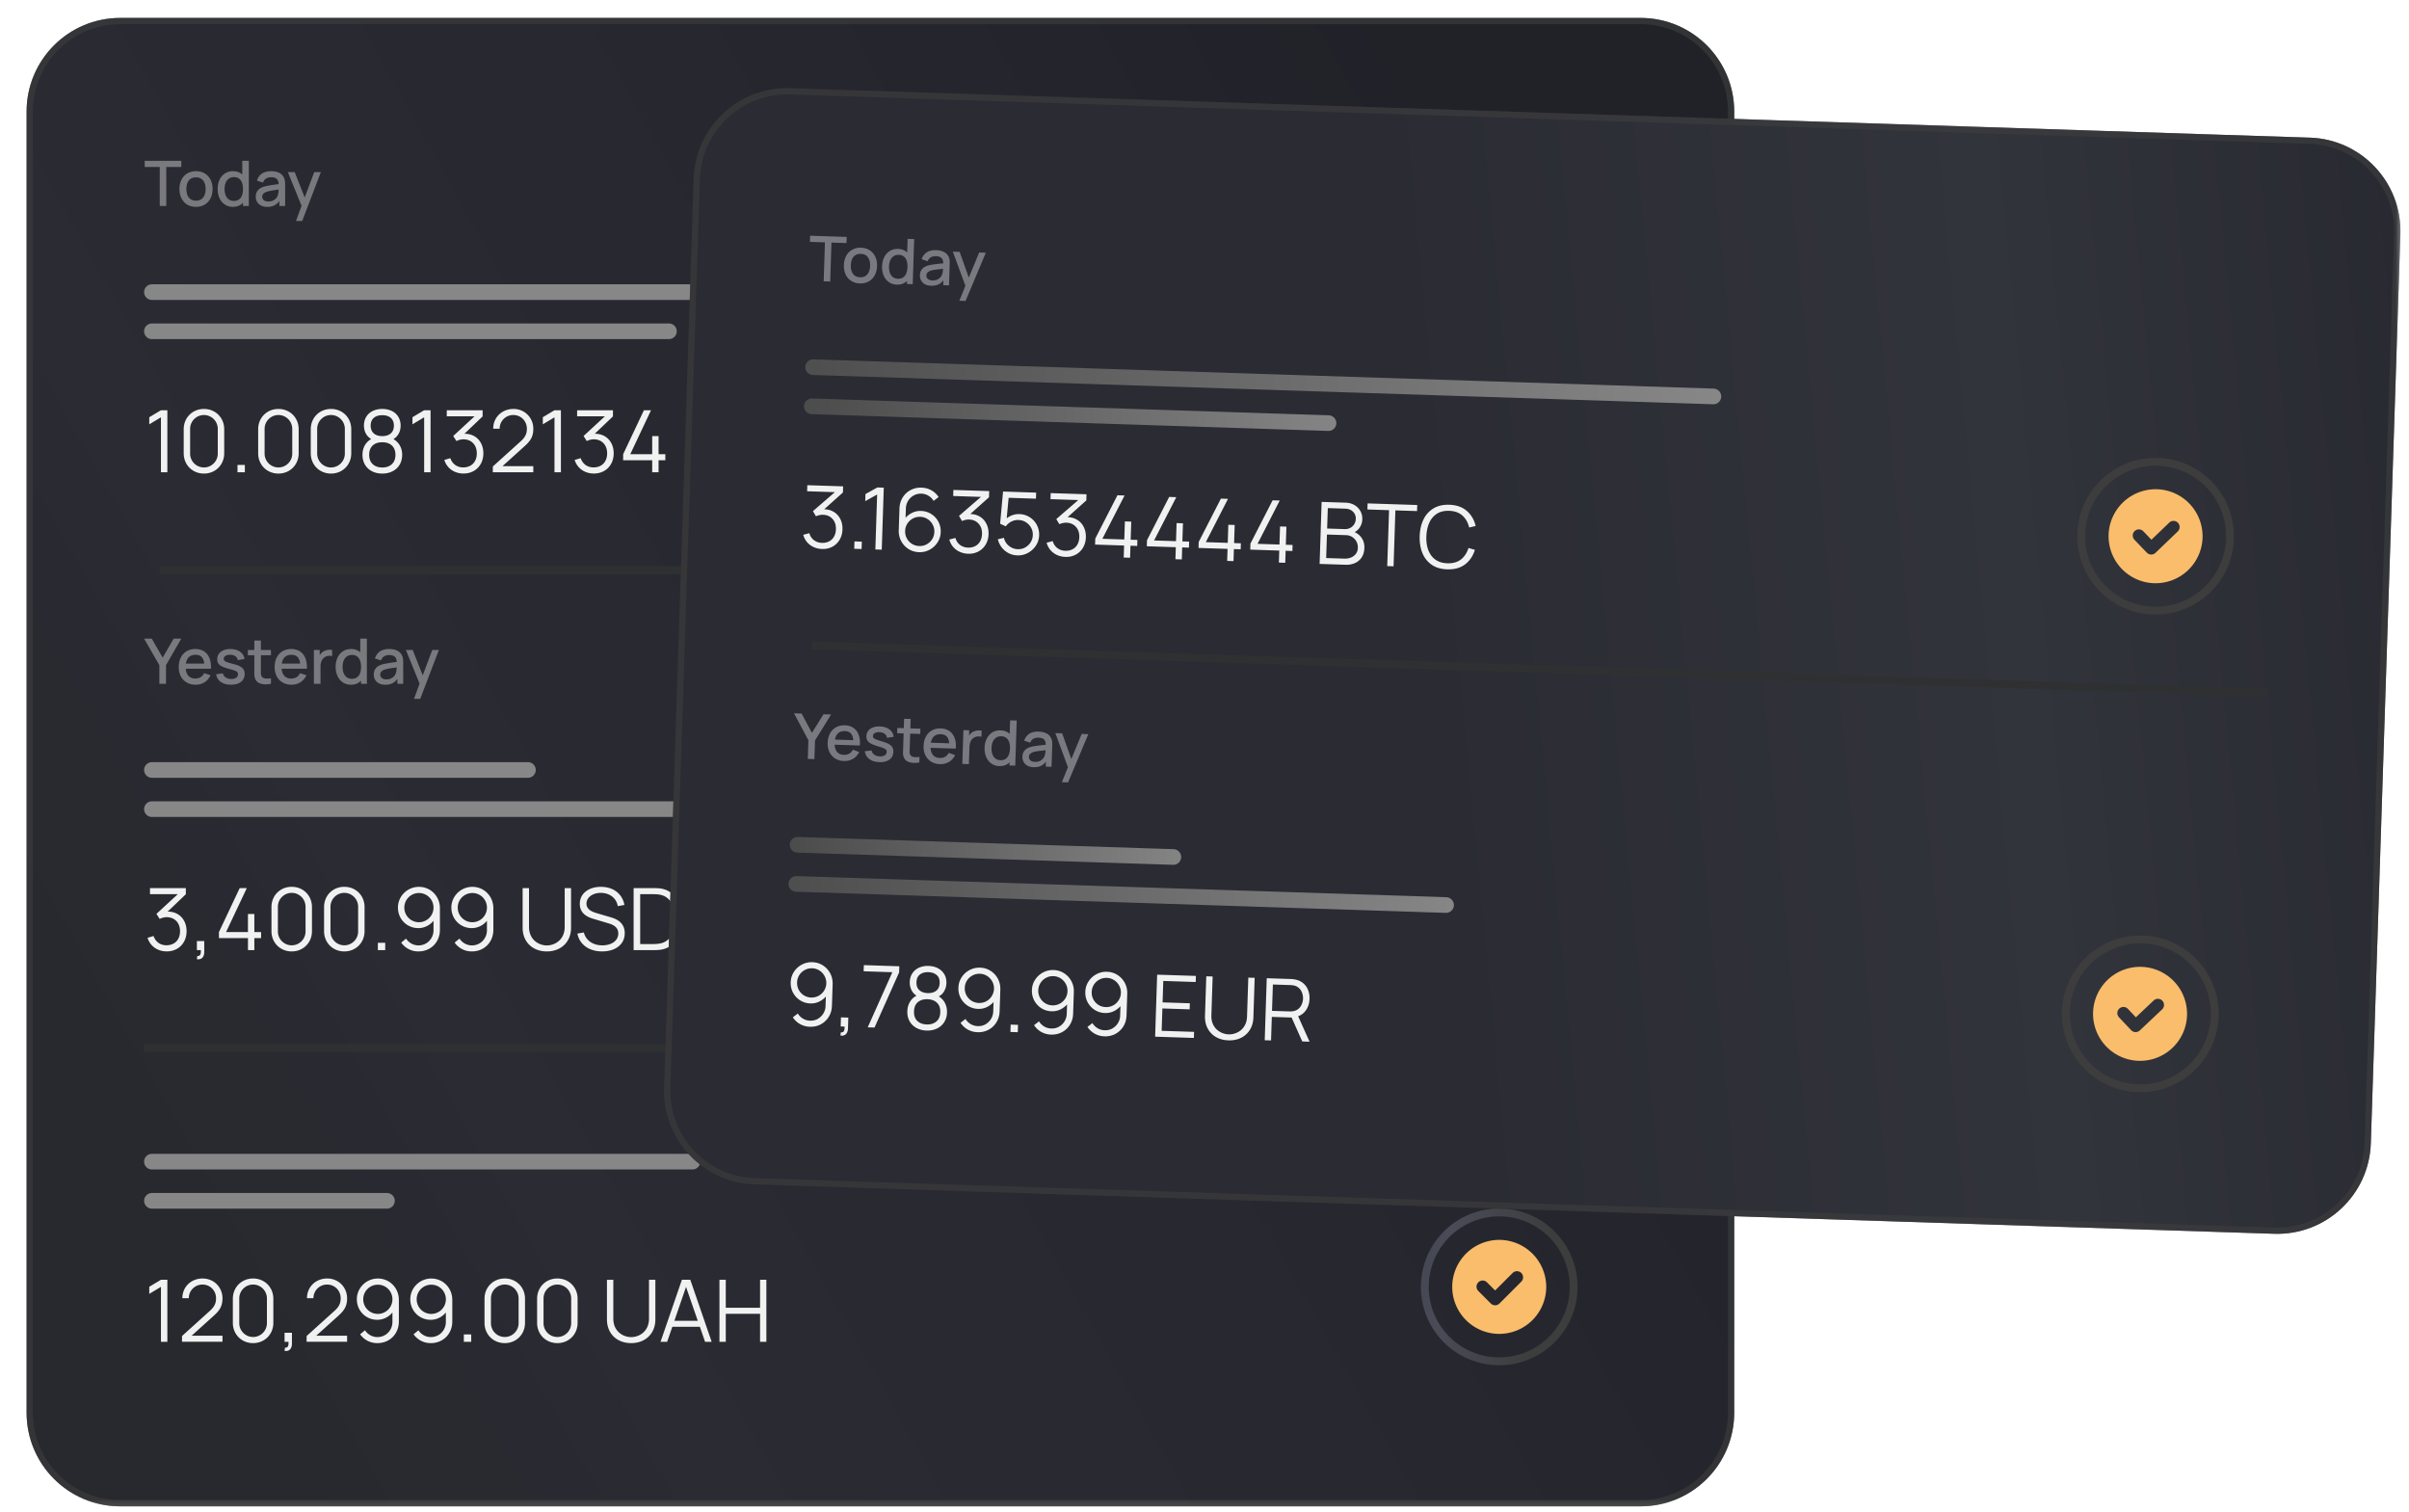 <svg xmlns="http://www.w3.org/2000/svg" width="274" height="172" fill="none"><mask id="a" width="274" height="172" x="0" y="0" maskUnits="userSpaceOnUse" style="mask-type:luminance"><path fill="#fff" d="M273.448.8H.822v171.06h272.626V.8z"/></mask><g mask="url(#a)"><path fill="url(#b)" d="M13.67 2.04h172.935c5.879 0 10.645 4.765 10.645 10.645v147.988c0 5.879-4.766 10.645-10.645 10.645H13.67c-5.88 0-10.644-4.766-10.644-10.645V12.685c0-5.88 4.765-10.645 10.644-10.645z"/><path stroke="url(#c)" stroke-width=".71" d="M13.67 2.394h172.934c5.683 0 10.291 4.607 10.291 10.29v147.989c0 5.683-4.608 10.289-10.291 10.289H13.67c-5.683 0-10.29-4.606-10.29-10.289V12.684c0-5.683 4.607-10.29 10.29-10.29z"/><path fill="#F1F1F1" d="M18.914 23.422v-4.43h1.707v-.701h-4.16v.702h1.708v4.43h.745zm3.377.107c1.148 0 1.889-.83 1.889-2.035 0-1.19-.734-2.027-1.889-2.027-1.133 0-1.885.823-1.885 2.027 0 1.194.73 2.035 1.885 2.035zm0-.702c-.72 0-1.094-.52-1.094-1.333 0-.784.346-1.325 1.094-1.325.727 0 1.098.52 1.098 1.325 0 .788-.364 1.333-1.098 1.333zm5.263-2.99c-.267-.235-.617-.37-1.048-.37-1.083 0-1.757.866-1.757 2.027 0 1.155.67 2.035 1.743 2.035.485 0 .87-.17 1.148-.46v.353h.662v-5.131h-.748v1.546zm-.959 3.019c-.716 0-1.055-.599-1.055-1.362 0-.755.339-1.354 1.08-1.354.702 0 1.02.556 1.02 1.354 0 .799-.31 1.362-1.045 1.362zm5.702-2.655c-.24-.506-.774-.734-1.462-.734-.89 0-1.425.42-1.61 1.08l.694.213c.132-.427.503-.606.91-.606.601 0 .844.25.869.78-.624.086-1.258.168-1.704.3-.595.19-.909.56-.909 1.14 0 .628.45 1.155 1.301 1.155.624 0 1.07-.213 1.387-.666v.56h.659v-2.37c0-.321-.014-.6-.136-.852zm-1.779 2.719c-.477 0-.695-.253-.695-.553 0-.302.225-.466.531-.57.325-.096.756-.157 1.337-.242-.004.178-.018.424-.079.602-.085.374-.46.763-1.094.763zm2.998-3.347h-.777l1.558 3.832-.635 1.728h.71l2.123-5.56h-.755l-1.083 2.89-1.14-2.89z" opacity=".4"/><path stroke="url(#d)" stroke-linecap="round" stroke-width="1.782" d="M17.281 33.222H119.74"/><path stroke="url(#e)" stroke-linecap="round" stroke-width="1.782" d="M17.281 37.677h58.803"/><path fill="#F1F1F1" d="M19.036 53.714v-7.056h-.73l-1.328.794v.808l1.328-.799v6.253h.73zm4.162.147c1.309 0 2.303-.994 2.303-2.303v-2.744c0-1.309-.994-2.303-2.303-2.303s-2.303.994-2.303 2.303v2.744c0 1.309.994 2.303 2.303 2.303zm0-.696a1.576 1.576 0 0 1-1.574-1.573v-2.813c0-.872.707-1.578 1.574-1.578.867 0 1.572.706 1.572 1.578v2.813c0 .867-.705 1.573-1.572 1.573zm4.653.549v-.838h-.837v.838h.837zm3.817.147c1.309 0 2.303-.994 2.303-2.303v-2.744c0-1.309-.994-2.303-2.303-2.303s-2.303.994-2.303 2.303v2.744c0 1.309.994 2.303 2.303 2.303zm0-.696a1.576 1.576 0 0 1-1.573-1.573v-2.813c0-.872.706-1.578 1.573-1.578s1.572.706 1.572 1.578v2.813c0 .867-.705 1.573-1.572 1.573zm5.98.696c1.31 0 2.304-.994 2.304-2.303v-2.744c0-1.309-.994-2.303-2.303-2.303s-2.303.994-2.303 2.303v2.744c0 1.309.994 2.303 2.303 2.303zm0-.696a1.575 1.575 0 0 1-1.572-1.573v-2.813c0-.872.706-1.578 1.573-1.578s1.573.706 1.573 1.578v2.813c0 .867-.706 1.573-1.573 1.573zm7.1-3.224c.549-.324.819-.897.819-1.534 0-1.176-.873-1.896-2.088-1.896s-2.083.72-2.083 1.896c0 .631.279 1.205.823 1.529-.67.382-.99 1.029-.99 1.798 0 1.29.927 2.127 2.25 2.127 1.328 0 2.264-.837 2.264-2.127 0-.764-.339-1.41-.995-1.793zm-1.269-2.72c.784 0 1.323.397 1.323 1.186 0 .794-.539 1.195-1.323 1.195-.784 0-1.319-.401-1.319-1.195 0-.789.535-1.186 1.319-1.186zm0 5.949c-.886 0-1.49-.51-1.49-1.436 0-.935.588-1.436 1.49-1.436s1.5.5 1.5 1.436c0 .926-.608 1.436-1.5 1.436zm5.493.544v-7.056h-.73l-1.328.794v.808l1.329-.799v6.253h.73zm5.922-6.356v-.7h-4.077v.69h3.16l-2.425 2.24.362.573c.241-.118.54-.196.794-.196.912 0 1.524.637 1.524 1.597 0 .947-.573 1.578-1.514 1.598-.676.014-1.26-.353-1.495-1.053l-.686.206c.299.955 1.142 1.543 2.19 1.543 1.3 0 2.25-.937 2.25-2.294 0-1.317-.867-2.239-2.151-2.229l2.068-1.975zm4.764 3.396c.686-.613 1-1.103 1-1.99a2.225 2.225 0 0 0-2.258-2.253c-1.31 0-2.303.956-2.303 2.244h.734a1.542 1.542 0 0 1 1.559-1.554c.867 0 1.538.686 1.538 1.559 0 .49-.137.92-.681 1.41l-3.19 2.882-.005.657h4.606v-.69H57.15l2.508-2.265zm4.14 2.96v-7.056h-.73l-1.328.794v.808l1.327-.799v6.253h.73zm5.92-6.356v-.7h-4.077v.69h3.161l-2.426 2.24.363.573c.24-.118.539-.196.793-.196.912 0 1.525.637 1.525 1.597 0 .947-.574 1.578-1.515 1.598-.676.014-1.259-.353-1.494-1.053l-.686.206c.299.955 1.142 1.543 2.19 1.543 1.3 0 2.25-.937 2.25-2.294 0-1.317-.868-2.239-2.152-2.229l2.068-1.975zm5.187 6.356v-1.368h.77v-.686h-.77v-2.058h-.725v2.058h-2.495l2.362-5.002h-.808l-2.362 5.002v.686h3.303v1.368h.725zm7.772-3.744c.51-.294.828-.852.828-1.495 0-1-.783-1.817-1.964-1.817h-2.725v7.056h2.95c1.244 0 2.082-.755 2.082-1.98 0-.819-.436-1.446-1.17-1.764zm-1.142-2.632c.711 0 1.225.461 1.225 1.127 0 .706-.549 1.201-1.225 1.201H79.54v-2.328h1.995zm-1.995 5.685v-2.676h2.181c.794 0 1.382.617 1.382 1.397 0 .804-.656 1.279-1.514 1.279H79.54zm7.692.691v-6.366h2.464v-.69h-5.65v.69h2.465v6.366h.721zm6.107.147c1.637 0 2.69-.907 3.078-2.318l-.735-.19c-.299 1.112-1.078 1.817-2.343 1.817-1.656 0-2.499-1.22-2.489-2.984.015-1.764.833-2.985 2.49-2.985 1.264 0 2.043.706 2.342 1.819l.735-.192c-.387-1.411-1.441-2.317-3.078-2.317-2.107 0-3.249 1.504-3.249 3.675s1.142 3.675 3.25 3.675z"/><path stroke="#2F3032" stroke-width=".891" d="M18.172 64.85h165.714"/><path fill="#F1F1F1" d="m18.881 75.649 1.736-3.012h-.87l-1.244 2.156-1.243-2.156h-.87l1.736 3.012v2.12h.755v-2.12zm5.115.406c.079-1.38-.606-2.242-1.782-2.242-1.126 0-1.885.802-1.885 2.064 0 1.19.77 1.999 1.92 1.999.746 0 1.398-.396 1.697-1.083l-.73-.232c-.19.395-.538.613-1.002.613-.648 0-1.026-.403-1.087-1.12h2.87zm-1.753-1.582c.591 0 .912.32.99 1.001h-2.088c.096-.652.463-1.001 1.098-1.001zm4.025 3.4c.973 0 1.561-.457 1.561-1.22 0-.595-.331-.89-1.3-1.14-.902-.228-1.077-.328-1.077-.584 0-.293.306-.478.76-.46.47.018.78.246.833.613l.763-.139c-.086-.684-.72-1.13-1.604-1.13-.905 0-1.497.456-1.497 1.155 0 .567.328.841 1.322 1.101.905.242 1.034.32 1.034.613 0 .335-.282.535-.745.535-.513 0-.877-.243-.973-.645l-.763.117c.132.752.749 1.183 1.686 1.183zm4.552-3.354v-.599h-1.144v-1.069h-.748v1.07h-.738v.598h.738v1.735c0 .421-.025.731.142 1.048.282.535 1.026.61 1.75.467v-.63c-.503.074-.895.063-1.066-.229-.092-.157-.078-.381-.078-.691v-1.7h1.144zm4.083 1.536c.079-1.38-.606-2.242-1.782-2.242-1.126 0-1.885.802-1.885 2.064 0 1.19.77 1.999 1.92 1.999.746 0 1.398-.396 1.697-1.083l-.73-.232c-.19.395-.538.613-1.002.613-.648 0-1.026-.403-1.087-1.12h2.87zm-1.753-1.582c.591 0 .912.32.99 1.001h-2.088c.096-.652.463-1.001 1.098-1.001zm3.572-.335a1.124 1.124 0 0 0-.356.395v-.613h-.663v3.85h.752v-1.943c0-.453.121-.86.485-1.09.257-.165.592-.186.84-.118v-.699c-.345-.064-.769.004-1.058.218zm4.258.046c-.267-.235-.616-.37-1.047-.37-1.084 0-1.757.865-1.757 2.027 0 1.155.67 2.035 1.742 2.035.485 0 .87-.171 1.148-.46v.353h.663v-5.132h-.749v1.547zm-.958 3.018c-.717 0-1.055-.598-1.055-1.36 0-.757.338-1.355 1.08-1.355.702 0 1.019.556 1.019 1.354s-.31 1.361-1.044 1.361zm5.702-2.655c-.239-.506-.774-.734-1.461-.734-.891 0-1.426.42-1.611 1.08l.695.214c.131-.428.502-.606.908-.606.603 0 .845.25.87.78-.624.086-1.258.168-1.703.3-.596.189-.91.56-.91 1.14 0 .627.45 1.155 1.301 1.155.624 0 1.07-.214 1.387-.666v.56h.66V75.4c0-.322-.015-.6-.136-.853zm-1.779 2.72c-.477 0-.694-.254-.694-.553 0-.303.224-.467.53-.57.325-.096.756-.157 1.337-.242-.004.178-.018.424-.079.602-.085.374-.46.763-1.094.763zm2.998-3.347h-.777l1.557 3.831-.634 1.729h.709l2.124-5.56h-.756l-1.083 2.89-1.14-2.89z" opacity=".4"/><path stroke="url(#f)" stroke-linecap="round" stroke-width="1.782" d="M17.281 87.57h42.766"/><path stroke="url(#g)" stroke-linecap="round" stroke-width="1.782" d="M17.281 92.024H91.23"/><path fill="#F1F1F1" d="M21.138 101.705v-.7h-4.077v.69h3.161l-2.426 2.24.363.573c.24-.117.539-.196.794-.196.911 0 1.524.637 1.524 1.598 0 .946-.574 1.577-1.515 1.597-.676.015-1.259-.353-1.494-1.053l-.686.206c.299.955 1.142 1.544 2.19 1.544 1.3 0 2.25-.937 2.25-2.294 0-1.318-.868-2.239-2.152-2.23l2.068-1.975zm1.257 7.381c.51.098.838-.226.838-.829v-1.23h-.838v1.034h.446c.02.368-.015.692-.402.667l-.044.358zm6.534-1.025v-1.367h.768v-.686h-.768v-2.059h-.726v2.059H25.71l2.361-5.003h-.808l-2.361 5.003v.686h3.302v1.367h.726zm4.251.147c1.309 0 2.303-.995 2.303-2.303v-2.744c0-1.309-.994-2.303-2.303-2.303-1.308 0-2.303.994-2.303 2.303v2.744c0 1.308.995 2.303 2.303 2.303zm0-.696a1.575 1.575 0 0 1-1.573-1.573v-2.813c0-.872.706-1.578 1.573-1.578s1.573.706 1.573 1.578v2.813c0 .868-.706 1.573-1.573 1.573zm5.982.696c1.309 0 2.303-.995 2.303-2.303v-2.744c0-1.309-.994-2.303-2.303-2.303s-2.303.994-2.303 2.303v2.744c0 1.308.994 2.303 2.303 2.303zm0-.696a1.575 1.575 0 0 1-1.573-1.573v-2.813c0-.872.706-1.578 1.573-1.578s1.572.706 1.572 1.578v2.813c0 .868-.705 1.573-1.572 1.573zm4.653.549v-.838h-.837v.838h.837zm3.836-7.199c-1.309 0-2.39 1.054-2.39 2.358 0 1.308 1.012 2.337 2.321 2.337.686 0 1.31-.328 1.726-.833v1.083c0 .912-.715 1.715-1.71 1.715a1.688 1.688 0 0 1-1.412-.774l-.553.455a2.364 2.364 0 0 0 1.964 1.005c1.397 0 2.44-1.048 2.44-2.465v-2.445c0-1.377-1.058-2.436-2.386-2.436zm-.005 4.024a1.661 1.661 0 1 1 .005-3.322c.921 0 1.657.744 1.657 1.656a1.66 1.66 0 0 1-1.662 1.666zm6.083-4.024c-1.309 0-2.391 1.054-2.391 2.358 0 1.308 1.014 2.337 2.322 2.337.686 0 1.31-.328 1.725-.833v1.083c0 .912-.715 1.715-1.71 1.715a1.688 1.688 0 0 1-1.412-.774l-.553.455a2.364 2.364 0 0 0 1.965 1.005c1.397 0 2.44-1.048 2.44-2.465v-2.445c0-1.377-1.059-2.436-2.386-2.436zm-.005 4.024a1.66 1.66 0 0 1-1.661-1.666c0-.921.745-1.656 1.666-1.656.921 0 1.656.744 1.656 1.656a1.66 1.66 0 0 1-1.661 1.666zm8.475 3.322c1.612 0 2.754-1.073 2.754-2.695v-4.508h-.725v4.415c0 1.465-1.113 2.107-2.029 2.107-.907 0-2.029-.637-2.029-2.107v-4.415l-.725.004v4.504c0 1.631 1.142 2.695 2.754 2.695zm6.281 0c1.476 0 2.578-.76 2.578-2.073 0-1.337-1.142-1.686-1.715-1.847l-1.382-.407c-.549-.157-1.255-.397-1.255-1.112 0-.701.7-1.225 1.647-1.221.984.01 1.768.594 1.911 1.51l.755-.138c-.23-1.268-1.25-2.052-2.662-2.058-1.391-.004-2.41.745-2.41 1.936 0 .946.642 1.436 1.504 1.691l1.788.534c.49.147 1.084.416 1.084 1.141 0 .833-.77 1.353-1.813 1.353-1.053 0-1.868-.549-2.103-1.465l-.735.122c.24 1.255 1.333 2.034 2.808 2.034zm5.73-.147c.138 0 .578 0 .907-.044 1.607-.22 2.42-1.676 2.42-3.484 0-1.799-.813-3.263-2.42-3.484-.339-.044-.76-.044-.906-.044h-2.142v7.056h2.142zm-1.396-6.366h1.397c.255 0 .608.016.833.059 1.225.216 1.73 1.353 1.73 2.779 0 1.406-.495 2.562-1.73 2.778a4.882 4.882 0 0 1-.833.059h-1.397v-5.675zm8.246 6.366v-6.366h2.465v-.69h-5.65v.69h2.465v6.366h.72z"/><path stroke="#2F3032" stroke-width=".891" d="M16.39 119.198h165.714"/><path stroke="url(#h)" stroke-linecap="round" stroke-width="1.782" d="M17.281 132.116h61.476"/><path stroke="url(#i)" stroke-linecap="round" stroke-width="1.782" d="M17.281 136.571H44.01"/><path fill="#F1F1F1" d="M19.036 152.608v-7.056h-.73l-1.328.794v.808l1.328-.799v6.253h.73zm5.27-2.96c.685-.613.999-1.103.999-1.989 0-1.26-.976-2.254-2.26-2.254-1.308 0-2.303.955-2.303 2.244h.735a1.542 1.542 0 0 1 1.559-1.554c.866 0 1.538.686 1.538 1.559 0 .49-.136.921-.68 1.411l-3.19 2.881-.005.657h4.606v-.691h-3.509l2.51-2.264zm4.48 3.107c1.308 0 2.304-.995 2.304-2.303v-2.744c0-1.309-.995-2.303-2.303-2.303-1.31 0-2.303.994-2.303 2.303v2.744c0 1.308.994 2.303 2.303 2.303zm0-.696a1.574 1.574 0 0 1-1.572-1.573v-2.813c0-.872.706-1.578 1.573-1.578s1.573.706 1.573 1.578v2.813c0 .868-.706 1.573-1.573 1.573zm3.581 1.574c.51.098.839-.226.839-.829v-1.23h-.839v1.034h.447c.02.368-.016.691-.403.666l-.044.359zm6.112-3.985c.686-.613 1-1.103 1-1.989 0-1.26-.976-2.254-2.26-2.254-1.309 0-2.303.955-2.303 2.244h.735a1.542 1.542 0 0 1 1.558-1.554c.867 0 1.54.686 1.54 1.559 0 .49-.137.921-.681 1.411l-3.19 2.881-.005.657h4.606v-.691H35.97l2.51-2.264zm4.501-4.239c-1.309 0-2.391 1.054-2.391 2.358 0 1.308 1.015 2.337 2.322 2.337.686 0 1.31-.328 1.725-.833v1.083c0 .911-.714 1.715-1.71 1.715a1.688 1.688 0 0 1-1.41-.774l-.555.455a2.365 2.365 0 0 0 1.966 1.005c1.397 0 2.44-1.049 2.44-2.465v-2.445c0-1.377-1.058-2.436-2.387-2.436zm-.004 4.024a1.66 1.66 0 0 1-1.662-1.666c0-.922.745-1.657 1.666-1.657.921 0 1.656.745 1.656 1.657a1.66 1.66 0 0 1-1.66 1.666zm6.082-4.024c-1.309 0-2.391 1.054-2.391 2.358 0 1.308 1.014 2.337 2.322 2.337.687 0 1.31-.328 1.725-.833v1.083c0 .911-.715 1.715-1.71 1.715a1.688 1.688 0 0 1-1.411-.774l-.554.455a2.364 2.364 0 0 0 1.965 1.005c1.397 0 2.44-1.049 2.44-2.465v-2.445c0-1.377-1.058-2.436-2.386-2.436zm-.005 4.024a1.66 1.66 0 0 1-1.661-1.666c0-.922.745-1.657 1.666-1.657.921 0 1.656.745 1.656 1.657a1.66 1.66 0 0 1-1.661 1.666zm4.544 3.175v-.838h-.839v.838h.838zm3.815.147c1.31 0 2.303-.995 2.303-2.303v-2.744c0-1.309-.994-2.303-2.303-2.303-1.307 0-2.303.994-2.303 2.303v2.744c0 1.308.995 2.303 2.303 2.303zm0-.696a1.574 1.574 0 0 1-1.572-1.573v-2.813c0-.872.705-1.578 1.572-1.578.867 0 1.574.706 1.574 1.578v2.813c0 .868-.707 1.573-1.574 1.573zm5.982.696c1.309 0 2.303-.995 2.303-2.303v-2.744c0-1.309-.994-2.303-2.303-2.303s-2.303.994-2.303 2.303v2.744c0 1.308.994 2.303 2.303 2.303zm0-.696a1.575 1.575 0 0 1-1.573-1.573v-2.813c0-.872.706-1.578 1.573-1.578s1.573.706 1.573 1.578v2.813c0 .868-.706 1.573-1.573 1.573zm8.395.696c1.611 0 2.753-1.074 2.753-2.695v-4.508h-.725v4.414c0 1.466-1.112 2.107-2.028 2.107-.907 0-2.03-.637-2.03-2.107v-4.414l-.724.004v4.504c0 1.631 1.14 2.695 2.754 2.695zm3.34-.147h.75l.593-1.711h3.13l.594 1.711h.75l-2.431-7.056h-.955l-2.43 7.056zm2.901-6.248 1.338 3.861h-2.666l1.328-3.861zm4.521 6.248v-3.185h3.9v3.185h.716v-7.056h-.716v3.18h-3.9v-3.18h-.72v7.056h.72z"/><path stroke="url(#j)" stroke-width=".891" d="M170.522 39.014a8.464 8.464 0 0 1 8.464 8.464 8.464 8.464 0 0 1-8.464 8.464 8.463 8.463 0 0 1-8.464-8.464 8.464 8.464 0 0 1 8.464-8.464z"/><path fill="#F9BD6C" d="M170.522 42.132a5.352 5.352 0 0 0-5.346 5.346 5.352 5.352 0 0 0 5.346 5.345 5.352 5.352 0 0 0 5.346-5.346 5.352 5.352 0 0 0-5.346-5.345zm2.511 4.75-2.482 2.483a.698.698 0 0 1-.987 0l-1.437-1.437a.698.698 0 0 1 .986-.986l.944.944 1.989-1.99a.698.698 0 0 1 .987.986z"/><path stroke="url(#k)" stroke-width=".891" d="M170.522 93.36a8.463 8.463 0 0 1 8.464 8.464 8.463 8.463 0 0 1-8.464 8.464 8.463 8.463 0 0 1-8.464-8.464 8.463 8.463 0 0 1 8.464-8.464z"/><path fill="#F9BD6C" d="M170.522 96.478a5.352 5.352 0 0 0-5.346 5.346 5.352 5.352 0 0 0 5.346 5.346 5.352 5.352 0 0 0 5.346-5.346 5.352 5.352 0 0 0-5.346-5.346zm2.511 4.751-2.483 2.483a.696.696 0 0 1-.986 0l-1.437-1.437a.698.698 0 0 1 .986-.986l.944.943 1.989-1.989a.697.697 0 1 1 .987.986z"/><path stroke="url(#l)" stroke-width=".891" d="M170.522 137.896a8.464 8.464 0 1 1 0 16.928 8.464 8.464 0 0 1 0-16.928z"/><path fill="#F9BD6C" d="M170.522 141.014a5.352 5.352 0 0 0-5.346 5.346 5.352 5.352 0 0 0 5.346 5.346 5.352 5.352 0 0 0 5.346-5.346 5.352 5.352 0 0 0-5.346-5.346zm2.511 4.751-2.482 2.483a.699.699 0 0 1-.987 0l-1.437-1.437a.698.698 0 0 1 .986-.987l.944.944 1.989-1.989a.697.697 0 1 1 .987.986z"/><path fill="url(#m)" d="m89.884 10.035 172.843 5.62c5.876.19 10.484 5.11 10.293 10.985l-3.361 103.387c-.191 5.876-5.11 10.484-10.985 10.293L85.831 134.7c-5.876-.19-10.484-5.109-10.294-10.985L78.9 20.328c.19-5.876 5.11-10.484 10.985-10.293z"/><path stroke="url(#n)" stroke-width=".71" d="m89.873 10.39 172.842 5.62c5.68.184 10.134 4.94 9.95 10.619l-3.362 103.387c-.184 5.68-4.938 10.134-10.618 9.95l-172.843-5.62c-5.68-.184-10.134-4.939-9.95-10.619L79.254 20.34c.184-5.68 4.939-10.135 10.619-9.95z"/><path fill="#F1F1F1" d="m93.685 31.993.144-4.427-1.706-.056.022-.701 4.158.135-.024.701-1.706-.055-.143 4.427-.745-.024zm4.117.24a1.878 1.878 0 0 1-.992-.292 1.754 1.754 0 0 1-.632-.736 2.35 2.35 0 0 1-.194-1.066 2.27 2.27 0 0 1 .27-1.05 1.72 1.72 0 0 1 .682-.691 1.87 1.87 0 0 1 .998-.224c.385.012.716.11.992.292.278.182.489.428.633.737.144.31.21.662.197 1.059-.013.4-.103.752-.27 1.053-.164.3-.39.531-.678.695a1.886 1.886 0 0 1-1.006.224zm.023-.7c.368.011.646-.103.835-.345.19-.243.293-.56.306-.952.013-.4-.07-.725-.247-.971-.175-.249-.444-.379-.807-.39-.25-.008-.457.043-.622.151a.988.988 0 0 0-.375.454 1.867 1.867 0 0 0-.14.685c-.014.403.07.729.247.977.177.249.444.379.803.39zm4.176.838a1.614 1.614 0 0 1-.921-.298 1.76 1.76 0 0 1-.578-.746 2.5 2.5 0 0 1-.177-1.047c.013-.387.096-.73.248-1.03.152-.301.362-.536.629-.703.269-.17.584-.248.945-.236.364.011.666.11.907.296.243.184.423.432.539.742.119.31.171.657.159 1.042a2.677 2.677 0 0 1-.226 1.03c-.139.303-.335.54-.59.713-.255.17-.567.248-.935.237zm.125-.67c.245.008.446-.044.604-.155a.996.996 0 0 0 .354-.47 2.12 2.12 0 0 0 .13-.702 2.067 2.067 0 0 0-.088-.709.978.978 0 0 0-.319-.488.92.92 0 0 0-.568-.19c-.247-.008-.452.046-.615.162a1.088 1.088 0 0 0-.372.477 1.958 1.958 0 0 0-.136.68c-.009.253.023.485.091.694.072.207.183.373.333.5a.945.945 0 0 0 .586.2zm1.025.6.09-2.768-.085-.003.076-2.361.749.024-.167 5.13-.663-.022zm2.743.196a1.485 1.485 0 0 1-.711-.18 1.119 1.119 0 0 1-.425-.434 1.177 1.177 0 0 1-.127-.582c.006-.195.047-.365.12-.51a.992.992 0 0 1 .319-.364c.138-.1.307-.178.506-.236a5.3 5.3 0 0 1 .585-.113c.217-.032.445-.06.684-.085.241-.026.48-.05.716-.077l-.276.141c.015-.301-.042-.527-.171-.676-.125-.152-.349-.232-.669-.243a1.118 1.118 0 0 0-.56.124.75.75 0 0 0-.368.452l-.688-.236a1.44 1.44 0 0 1 .568-.77c.274-.186.633-.272 1.078-.257a2.1 2.1 0 0 1 .891.207c.253.125.434.316.545.574.058.127.091.262.1.403.01.14.013.292.008.453l-.078 2.368-.658-.021.028-.88.125.118c-.169.29-.38.503-.631.64-.249.134-.553.196-.911.184zm.151-.605c.211.008.394-.024.549-.092a1.08 1.08 0 0 0 .376-.277.912.912 0 0 0 .193-.358 1.26 1.26 0 0 0 .08-.382c.012-.142.019-.256.022-.341l.239.096-.644.076a17.17 17.17 0 0 0-.526.068 3.2 3.2 0 0 0-.416.083 1.388 1.388 0 0 0-.279.119.64.64 0 0 0-.194.175.544.544 0 0 0-.011.538.526.526 0 0 0 .222.208c.1.053.23.082.389.087zm3.07 2.314.81-2.002-.009.599-1.543-4.183.777.025 1.15 3.229-.228-.008 1.3-3.149.756.025-2.304 5.487-.709-.023z" opacity=".4"/><path stroke="url(#o)" stroke-linecap="round" stroke-width="1.782" d="m92.48 41.758 102.402 3.33"/><path stroke="url(#p)" stroke-linecap="round" stroke-width="1.782" d="m92.335 46.212 58.771 1.91"/><path fill="#F1F1F1" d="M93.5 62.437a2.46 2.46 0 0 1-.959-.218 2.183 2.183 0 0 1-.742-.554 2.125 2.125 0 0 1-.439-.843l.693-.182c.106.353.29.623.552.812.265.188.568.285.907.289.314.004.585-.058.815-.184.233-.127.414-.308.542-.542.13-.234.199-.508.209-.822.015-.48-.113-.87-.385-1.17-.267-.302-.63-.46-1.086-.476a1.619 1.619 0 0 0-.404.041 1.681 1.681 0 0 0-.397.13l-.343-.585 2.825-2.443.108.297-3.595-.116.022-.69 4.075.132-.023.7-2.463 2.204-.001-.284c.491-.046.92.023 1.287.209.367.185.649.458.846.821.2.36.294.778.278 1.255-.015.45-.125.846-.333 1.185a2.114 2.114 0 0 1-.824.783 2.302 2.302 0 0 1-1.165.25zm3.66-.023.027-.838.838.027-.028.837-.837-.026zm2.403.078.203-6.25-1.354.756.027-.808 1.352-.75.73.023-.229 7.052-.73-.023zm4.967.308a2.341 2.341 0 0 1-1.194-.357 2.449 2.449 0 0 1-.833-.9 2.433 2.433 0 0 1-.278-1.254l.079-2.444c.015-.473.135-.892.359-1.254a2.33 2.33 0 0 1 .895-.848 2.44 2.44 0 0 1 1.265-.282c.401.013.771.113 1.108.3.34.187.615.443.823.767l-.568.438a1.692 1.692 0 0 0-.579-.583 1.628 1.628 0 0 0-.807-.237 1.64 1.64 0 0 0-.889.212 1.735 1.735 0 0 0-.876 1.447l-.05 1.538-.174-.212c.216-.316.494-.569.834-.757a2.122 2.122 0 0 1 1.106-.264 2.3 2.3 0 0 1 2.245 2.412 2.211 2.211 0 0 1-.366 1.174c-.227.35-.525.624-.894.825-.366.2-.768.294-1.206.28zm.023-.7c.307.01.589-.054.844-.193.26-.14.467-.332.622-.578.159-.247.243-.523.253-.83a1.607 1.607 0 0 0-.198-.845 1.629 1.629 0 0 0-.578-.622 1.6 1.6 0 0 0-.83-.252 1.61 1.61 0 0 0-.845.197 1.675 1.675 0 0 0-.622.583 1.623 1.623 0 0 0-.247.83c-.01.304.054.584.193.84a1.633 1.633 0 0 0 1.408.87zm5.562.877a2.46 2.46 0 0 1-.959-.218 2.195 2.195 0 0 1-.742-.553 2.119 2.119 0 0 1-.438-.843l.692-.183c.106.353.29.624.552.812.266.188.568.285.907.289.314.004.586-.058.815-.184a1.33 1.33 0 0 0 .543-.541c.128-.235.198-.509.208-.823.016-.48-.113-.87-.384-1.168-.268-.303-.63-.462-1.087-.477a1.621 1.621 0 0 0-.404.04 1.673 1.673 0 0 0-.396.13l-.344-.585 2.825-2.443.108.298-3.594-.117.022-.69 4.074.132-.022.7-2.464 2.205-.001-.285c.491-.046.921.023 1.287.209.367.185.649.46.846.822.201.36.294.778.278 1.254a2.375 2.375 0 0 1-.333 1.185 2.098 2.098 0 0 1-.824.782 2.298 2.298 0 0 1-1.165.252zm5.6.187a2.295 2.295 0 0 1-1.007-.258 2.344 2.344 0 0 1-.773-.648 2.419 2.419 0 0 1-.44-.926l.696-.164c.054.257.159.48.317.672.157.188.343.336.559.444.219.11.449.167.69.175.314.01.597-.055.85-.198a1.71 1.71 0 0 0 .617-.588c.155-.247.237-.52.247-.82a1.554 1.554 0 0 0-.202-.845 1.712 1.712 0 0 0-.588-.617 1.607 1.607 0 0 0-.816-.247 1.629 1.629 0 0 0-.869.192 1.75 1.75 0 0 0-.596.525l-.647-.296.334-3.661 3.767.123-.023.69-3.447-.112.368-.326-.292 3.123-.174-.246a2.177 2.177 0 0 1 1.664-.687 2.303 2.303 0 0 1 2.241 2.407 2.22 2.22 0 0 1-.366 1.175c-.231.348-.53.625-.9.829a2.3 2.3 0 0 1-1.21.284zm5.467.173a2.463 2.463 0 0 1-.959-.218 2.192 2.192 0 0 1-.742-.553 2.144 2.144 0 0 1-.438-.843l.692-.183c.107.352.29.623.552.811.266.188.568.285.908.29.314.004.585-.058.815-.184.233-.127.414-.307.542-.541.128-.235.198-.51.208-.823.016-.48-.113-.87-.383-1.169-.269-.303-.631-.461-1.088-.476a1.62 1.62 0 0 0-.404.04 1.693 1.693 0 0 0-.396.13l-.343-.585 2.824-2.443.109.297-3.595-.117.022-.69 4.074.133-.022.7-2.464 2.204-.001-.284c.492-.046.921.023 1.288.209.366.185.649.46.846.822.2.36.293.778.278 1.254a2.385 2.385 0 0 1-.333 1.185 2.114 2.114 0 0 1-.825.783 2.295 2.295 0 0 1-1.165.25zm6.628.073.045-1.366-3.301-.108.022-.685 2.523-4.924.809.026-2.524 4.924 2.493.08.067-2.056.725.024-.067 2.057.768.025-.022.685-.769-.025-.043 1.367-.726-.024zm5.883.191.045-1.366-3.301-.107.022-.686 2.523-4.924.808.027-2.523 4.923 2.493.081.067-2.057.724.024-.067 2.057.769.025-.022.686-.769-.025-.043 1.366-.726-.024zm5.883.192.045-1.367-3.301-.107.022-.686 2.523-4.923.808.026-2.523 4.924 2.493.081.067-2.057.724.023-.067 2.057.769.025-.022.686-.769-.025-.045 1.366-.724-.023zm5.883.191.045-1.366-3.301-.108.022-.685 2.523-4.924.808.026-2.523 4.924 2.493.08.067-2.056.724.024-.067 2.057.769.025-.022.685-.769-.025-.045 1.367-.724-.024zm4.634.151.229-7.053 2.722.088c.396.013.737.107 1.026.28.289.172.51.4.665.683.154.28.225.585.214.918a1.75 1.75 0 0 1-.336 1.004 1.58 1.58 0 0 1-.833.587l-.002-.24c.453.144.804.385 1.055.72.251.335.368.734.353 1.197-.013.408-.111.758-.294 1.05a1.744 1.744 0 0 1-.752.657 2.37 2.37 0 0 1-1.099.204l-2.948-.095zm.746-.667 2.048.066a1.9 1.9 0 0 0 .778-.126c.233-.097.416-.239.554-.424.14-.185.214-.412.222-.679a1.379 1.379 0 0 0-.157-.711 1.372 1.372 0 0 0-.479-.516 1.32 1.32 0 0 0-.699-.214l-2.179-.07-.088 2.674zm.11-3.355 1.993.064a1.27 1.27 0 0 0 .622-.131 1.17 1.17 0 0 0 .641-1.029 1.046 1.046 0 0 0-.32-.824c-.222-.216-.512-.33-.867-.342l-1.993-.065-.076 2.327zm6.835 4.272.207-6.362-2.464-.08.023-.69 5.646.183-.022.69-2.463-.08-.207 6.363-.72-.025zm6.819.368c-.702-.023-1.29-.197-1.763-.523a2.962 2.962 0 0 1-1.055-1.333c-.229-.56-.333-1.2-.31-1.922.024-.722.169-1.354.435-1.898a2.925 2.925 0 0 1 1.139-1.257c.493-.297 1.091-.436 1.793-.413.82.027 1.482.259 1.988.697.505.435.843 1.008 1.013 1.72l-.741.167c-.132-.563-.387-1.014-.766-1.354-.377-.34-.883-.519-1.516-.539-.552-.018-1.015.093-1.389.332a2.32 2.32 0 0 0-.862 1.026c-.197.44-.309.956-.335 1.544-.022.588.051 1.107.22 1.56.172.454.437.814.798 1.08.364.264.822.405 1.374.423.633.02 1.149-.127 1.548-.44.4-.317.683-.75.852-1.301l.729.215c-.216.699-.59 1.25-1.124 1.655-.532.4-1.208.588-2.028.561z"/><path stroke="#2F3032" stroke-width=".891" d="m92.341 73.4 165.627 5.385"/><path fill="#F1F1F1" d="m91.876 86.31.069-2.119-1.637-3.067.869.029 1.173 2.195 1.314-2.114.868.028-1.831 2.953-.07 2.12-.755-.025zm4.12.241a1.991 1.991 0 0 1-1-.282 1.767 1.767 0 0 1-.65-.724 2.213 2.213 0 0 1-.206-1.055c.014-.42.105-.782.271-1.086.17-.302.397-.534.686-.694.288-.16.62-.233.995-.22.392.012.722.114.992.306.27.19.466.454.59.793.127.34.17.74.125 1.2l-.744-.026.01-.27c.01-.447-.066-.78-.225-.999-.157-.219-.404-.334-.741-.344-.373-.013-.657.096-.852.325-.195.229-.3.565-.315 1.01-.014.422.07.752.25.992.18.236.446.36.8.371.233.007.436-.038.608-.137.174-.102.312-.248.413-.443l.722.255c-.16.34-.395.6-.705.78-.31.178-.652.26-1.025.248zm-1.313-1.865.019-.58 2.746.089-.018.58-2.747-.089zm5.328 1.992c-.468-.015-.846-.131-1.133-.347a1.299 1.299 0 0 1-.514-.89l.766-.093a.77.77 0 0 0 .313.484c.17.12.383.184.639.193.233.007.416-.035.55-.125a.458.458 0 0 0 .212-.386.368.368 0 0 0-.063-.237c-.044-.063-.138-.124-.284-.184a8.144 8.144 0 0 0-.666-.225 4.074 4.074 0 0 1-.778-.3 1.04 1.04 0 0 1-.403-.359.913.913 0 0 1-.105-.485c.008-.232.076-.434.205-.603a1.2 1.2 0 0 1 .534-.385 2.01 2.01 0 0 1 .794-.117c.295.01.556.065.784.165.227.1.409.237.546.413.137.174.215.374.237.603l-.767.114a.63.63 0 0 0-.245-.446 1.041 1.041 0 0 0-.569-.194c-.225-.017-.409.016-.552.097-.143.078-.217.191-.221.338a.32.32 0 0 0 .071.22c.053.062.155.121.308.181a8 8 0 0 0 .678.218c.32.094.573.195.76.303a.967.967 0 0 1 .394.374c.079.14.115.309.109.506-.013.38-.161.673-.446.88-.283.207-.667.303-1.154.287zm4.553.044c-.244.04-.482.053-.714.038a1.602 1.602 0 0 1-.619-.155.854.854 0 0 1-.401-.406 1.152 1.152 0 0 1-.12-.489 20.9 20.9 0 0 1 .012-.563l.11-3.401.748.024-.109 3.367c-.005.154-.009.288-.01.402a.627.627 0 0 0 .065.29c.082.15.214.24.399.267.187.025.406.024.659-.004l-.02.63zm-2.524-3.334.02-.597 2.629.085-.019.598-2.63-.086zm4.864 3.518a1.99 1.99 0 0 1-1-.283 1.77 1.77 0 0 1-.651-.723 2.214 2.214 0 0 1-.204-1.055c.013-.42.103-.782.27-1.086.169-.303.398-.534.686-.694.288-.16.62-.233.995-.221.391.013.723.115.992.306.27.19.467.455.591.793.127.34.169.74.125 1.2l-.745-.024.009-.271c.01-.448-.065-.78-.223-.999-.158-.22-.405-.334-.742-.345-.373-.012-.657.096-.852.325-.195.23-.301.566-.315 1.01-.013.422.07.754.25.992.18.236.447.36.801.372.232.008.434-.038.606-.137.175-.102.313-.249.415-.443l.722.255c-.16.34-.396.6-.706.78a1.89 1.89 0 0 1-1.024.248zm-1.312-1.865.018-.58 2.746.09-.018.58-2.746-.09zm3.859 1.84.126-3.846.662.021-.03.934-.089-.125a1.46 1.46 0 0 1 .196-.332 1.07 1.07 0 0 1 .272-.248c.1-.068.209-.12.33-.153.122-.037.247-.056.372-.059.127-.005.248.005.363.03l-.022.698a1.214 1.214 0 0 0-.42-.043.924.924 0 0 0-.425.133.934.934 0 0 0-.298.275 1.25 1.25 0 0 0-.162.37 1.96 1.96 0 0 0-.06.428l-.063 1.942-.752-.024zm4.211.245a1.617 1.617 0 0 1-.921-.298 1.766 1.766 0 0 1-.579-.746 2.497 2.497 0 0 1-.176-1.047c.012-.387.095-.73.248-1.03.152-.301.361-.535.629-.703.269-.17.584-.249.945-.237.363.013.666.111.906.298.244.183.424.43.54.74.118.31.171.658.159 1.043a2.681 2.681 0 0 1-.227 1.031 1.683 1.683 0 0 1-.59.712c-.255.17-.566.249-.934.237zm.125-.67c.245.008.446-.044.604-.155a.988.988 0 0 0 .353-.47 2.09 2.09 0 0 0 .13-.702 2.068 2.068 0 0 0-.087-.709.988.988 0 0 0-.319-.488.927.927 0 0 0-.568-.19c-.247-.008-.452.046-.615.162a1.084 1.084 0 0 0-.372.477 1.959 1.959 0 0 0-.137.68c-.008.254.023.485.092.695.072.206.183.373.333.499a.942.942 0 0 0 .586.2zm1.025.6.09-2.768-.085-.002.076-2.362.749.025-.168 5.129-.662-.022zm2.742.197c-.285-.01-.522-.07-.711-.18a1.133 1.133 0 0 1-.425-.435 1.189 1.189 0 0 1-.127-.582c.006-.195.046-.364.12-.51a.999.999 0 0 1 .318-.364c.139-.1.309-.18.507-.236.173-.045.368-.082.586-.113.217-.031.445-.06.683-.085.242-.026.479-.05.716-.077l-.276.141c.015-.301-.042-.526-.17-.676-.126-.151-.349-.233-.67-.242a1.113 1.113 0 0 0-.56.123.752.752 0 0 0-.367.452l-.688-.236c.106-.327.295-.584.566-.77.276-.186.635-.271 1.078-.257.345.011.642.08.892.207.253.125.435.317.546.574.057.128.09.262.1.403.01.14.012.291.007.453l-.077 2.368-.659-.02.029-.88.124.117a1.65 1.65 0 0 1-.63.64c-.25.135-.553.196-.912.184zm.152-.606c.211.008.394-.024.548-.092a1.07 1.07 0 0 0 .377-.277.913.913 0 0 0 .193-.358c.044-.112.07-.24.08-.382.012-.142.019-.256.022-.342l.239.097c-.236.029-.451.054-.644.076s-.369.044-.526.069a3.02 3.02 0 0 0-.417.082 1.426 1.426 0 0 0-.278.119.623.623 0 0 0-.195.175.471.471 0 0 0-.076.259c-.003.1.018.193.066.28a.527.527 0 0 0 .222.207.894.894 0 0 0 .389.087zm3.069 2.314.811-2.002-.009.599-1.543-4.183.776.025 1.15 3.229-.228-.007 1.301-3.15.755.025-2.304 5.487-.709-.023z" opacity=".4"/><path stroke="url(#q)" stroke-linecap="round" stroke-width="1.782" d="m90.714 96.078 42.742 1.39"/><path stroke="url(#r)" stroke-linecap="round" stroke-width="1.782" d="m90.57 100.529 73.908 2.403"/><path fill="#F1F1F1" d="M92.398 109.433c.444.014.842.135 1.194.362.356.224.634.525.833.9.2.373.294.787.28 1.244l-.08 2.45c-.016.47-.135.887-.36 1.252a2.358 2.358 0 0 1-.9.854c-.373.2-.793.293-1.26.278a2.414 2.414 0 0 1-1.108-.301 2.388 2.388 0 0 1-.819-.768l.564-.437c.143.237.336.429.58.578.246.148.515.227.806.237.333.011.63-.058.889-.206.263-.152.472-.354.628-.607.159-.257.242-.537.252-.84l.05-1.538.17.211a2.356 2.356 0 0 1-.834.757c-.34.189-.708.276-1.106.263a2.265 2.265 0 0 1-1.17-.351 2.346 2.346 0 0 1-.806-.869 2.337 2.337 0 0 1-.265-1.191c.014-.435.134-.826.362-1.175.227-.352.525-.626.894-.824a2.32 2.32 0 0 1 1.206-.279zm-.023.695a1.591 1.591 0 0 0-.844.199 1.631 1.631 0 0 0-.87 1.407c-.01.308.055.589.194.845a1.634 1.634 0 0 0 1.408.87 1.656 1.656 0 0 0 1.466-.776 1.6 1.6 0 0 0 .253-.831 1.587 1.587 0 0 0-.199-.839 1.667 1.667 0 0 0-.577-.622 1.6 1.6 0 0 0-.83-.253zm3.21 7.635.056-.356c.13.014.225-.009.286-.069.06-.06.1-.142.115-.246a1.87 1.87 0 0 0 .022-.338l-.446-.014.033-1.034.838.028-.04 1.228c-.01.302-.094.524-.252.67-.155.145-.36.188-.612.131zm3.11-.923 2.802-6.268-3.266-.106.022-.701 4.036.131-.023.701-2.798 6.267-.773-.024zm6.685.364a2.505 2.505 0 0 1-1.162-.302 2 2 0 0 1-.77-.765c-.179-.327-.261-.703-.248-1.131.015-.438.134-.823.357-1.156.223-.336.555-.585.995-.747l-.019.284a1.59 1.59 0 0 1-.806-.683 1.86 1.86 0 0 1-.251-1.019c.012-.392.113-.725.302-.999.189-.279.441-.489.755-.633a2.431 2.431 0 0 1 1.085-.195c.406.013.762.102 1.07.265.309.164.548.391.719.68.171.287.249.626.237 1.018a1.899 1.899 0 0 1-.308.995c-.189.295-.472.506-.849.634l-.015-.285c.428.187.745.456.95.806.207.35.303.744.289 1.181a2.125 2.125 0 0 1-.325 1.112 1.981 1.981 0 0 1-.822.714 2.517 2.517 0 0 1-1.184.226zm.022-.691c.444.015.809-.096 1.095-.332.285-.239.436-.59.451-1.054.015-.469-.111-.83-.377-1.081-.267-.254-.625-.388-1.076-.402-.45-.015-.815.096-1.094.332-.279.233-.426.584-.441 1.054-.015.464.111.824.376 1.082.267.253.622.387 1.066.401zm.116-3.565c.392.013.713-.077.965-.267.251-.195.384-.49.396-.885.013-.395-.1-.694-.338-.898-.238-.208-.554-.317-.946-.33-.392-.013-.713.077-.965.267-.247.188-.377.481-.391.875-.012.395.099.698.333.908.239.208.555.317.946.33zm5.954-2.895c.444.014.842.136 1.194.363.355.223.633.524.834.9.2.372.293.786.278 1.243l-.08 2.45c-.015.47-.135.888-.359 1.253-.224.365-.524.65-.9.853a2.45 2.45 0 0 1-1.26.278 2.414 2.414 0 0 1-1.108-.301 2.394 2.394 0 0 1-.818-.767l.564-.438a1.677 1.677 0 0 0 1.385.815c.332.011.629-.058.889-.206a1.747 1.747 0 0 0 .88-1.447l.05-1.538.17.211c-.212.317-.49.569-.833.757-.34.189-.709.277-1.107.263a2.267 2.267 0 0 1-1.171-.351 2.347 2.347 0 0 1-.804-.869 2.324 2.324 0 0 1-.266-1.191c.014-.434.135-.826.362-1.175a2.399 2.399 0 0 1 2.1-1.103zm-.023.695a1.596 1.596 0 0 0-.845.199 1.68 1.68 0 0 0-.622.577 1.633 1.633 0 0 0-.247.83c-.01.308.054.589.193.845a1.632 1.632 0 0 0 1.409.87c.306.009.588-.055.844-.194a1.665 1.665 0 0 0 .874-1.413 1.59 1.59 0 0 0-.198-.839 1.675 1.675 0 0 0-.578-.622 1.614 1.614 0 0 0-.83-.253zm3.478 6.62.027-.838.837.027-.026.838-.838-.027zm4.906-7.043c.443.014.842.135 1.193.363a2.397 2.397 0 0 1 1.112 2.144l-.079 2.448a2.507 2.507 0 0 1-.36 1.254 2.356 2.356 0 0 1-.9.853c-.373.2-.793.293-1.26.278a2.418 2.418 0 0 1-1.108-.302 2.372 2.372 0 0 1-.818-.766l.563-.438c.143.237.336.429.58.578.247.149.515.227.806.237.333.011.63-.058.889-.207a1.73 1.73 0 0 0 .881-1.447l.05-1.537.169.211a2.352 2.352 0 0 1-.833.757 2.103 2.103 0 0 1-1.107.264 2.276 2.276 0 0 1-1.17-.352 2.352 2.352 0 0 1-.805-.87 2.33 2.33 0 0 1-.265-1.19 2.23 2.23 0 0 1 .362-1.175c.227-.352.524-.626.894-.823a2.32 2.32 0 0 1 1.206-.28zm-.024.695a1.593 1.593 0 0 0-.844.199 1.634 1.634 0 0 0-.87 1.407c-.01.308.055.589.194.845s.331.464.578.622c.246.155.523.238.83.247a1.63 1.63 0 0 0 .845-.192c.259-.143.467-.337.622-.584.157-.246.242-.523.252-.829a1.591 1.591 0 0 0-.198-.84 1.668 1.668 0 0 0-.578-.622 1.608 1.608 0 0 0-.831-.253zm6.097-.497c.445.014.843.134 1.195.361.355.225.633.524.833.9.2.373.293.788.279 1.245l-.08 2.449c-.015.47-.135.888-.359 1.253-.225.365-.525.65-.901.853a2.439 2.439 0 0 1-1.259.278 2.398 2.398 0 0 1-1.108-.301 2.366 2.366 0 0 1-.818-.767l.563-.437c.142.237.336.429.579.578.247.148.516.227.806.237.333.011.63-.058.889-.207.263-.151.473-.354.629-.607.158-.256.242-.536.252-.84l.05-1.538.17.212a2.356 2.356 0 0 1-.834.757c-.34.188-.709.276-1.107.263a2.276 2.276 0 0 1-1.17-.352 2.334 2.334 0 0 1-.805-.869 2.332 2.332 0 0 1-.266-1.19c.015-.435.135-.826.362-1.175.227-.352.526-.627.895-.824a2.308 2.308 0 0 1 1.205-.279zm-.022.695a1.611 1.611 0 0 0-.845.197 1.63 1.63 0 0 0-.869 1.409c-.01.307.054.589.193.845.138.256.331.463.577.622.247.155.524.237.831.247a1.653 1.653 0 0 0 1.466-.776c.159-.247.243-.523.253-.83a1.586 1.586 0 0 0-.198-.839 1.66 1.66 0 0 0-.578-.622 1.592 1.592 0 0 0-.83-.253zm5.502 6.684.229-7.051 4.409.142-.023.691-3.688-.12-.079 2.439 3.1.101-.023.691-3.1-.101-.082 2.542 3.687.119-.022.691-4.408-.144zm8.334.419c-.539-.018-1.012-.144-1.419-.379a2.452 2.452 0 0 1-.939-.972c-.222-.413-.324-.89-.306-1.432l.146-4.501.725.018-.144 4.413c-.012.366.04.685.155.956.116.269.27.493.464.672.197.177.413.309.649.399.235.089.466.137.692.145a2.126 2.126 0 0 0 1.373-.456c.204-.166.373-.379.506-.64.132-.264.205-.579.216-.944l.144-4.413.725.024-.146 4.506c-.018.542-.151 1.011-.399 1.409a2.497 2.497 0 0 1-1.005.908c-.419.209-.898.304-1.437.287zm4.13-.013.23-7.053 2.722.089c.069.002.146.008.23.017.089.006.177.019.264.038.367.068.675.207.923.417.251.208.438.465.558.774.125.308.18.647.168 1.015-.017.532-.173.99-.466 1.372-.294.384-.704.617-1.229.701l-.252.051-2.341-.076-.087 2.678-.72-.023zm4.271.139-1.298-2.915.699-.243 1.427 3.185-.828-.027zm-3.442-3.48 1.984.064a2.096 2.096 0 0 0 .437-.03c.244-.044.445-.138.603-.279.161-.142.283-.313.365-.513a1.753 1.753 0 0 0 .041-1.264 1.37 1.37 0 0 0-.331-.54 1.204 1.204 0 0 0-.583-.318 1.242 1.242 0 0 0-.229-.036 2.22 2.22 0 0 0-.205-.017l-1.984-.064-.098 2.997z"/><path stroke="url(#s)" stroke-width=".891" d="M245.35 52.525a8.463 8.463 0 0 1 8.288 8.635 8.464 8.464 0 1 1-8.288-8.636z"/><path fill="#F9BD6C" d="M245.286 55.642a5.352 5.352 0 0 0-5.455 5.235 5.353 5.353 0 0 0 5.236 5.455 5.352 5.352 0 0 0 5.454-5.236 5.352 5.352 0 0 0-5.235-5.454zm2.412 4.801-2.532 2.431a.697.697 0 0 1-.986-.02l-1.407-1.466a.697.697 0 1 1 1.006-.965l.924.962 2.03-1.948a.697.697 0 1 1 .965 1.006z"/><path stroke="url(#t)" stroke-width=".891" d="M243.652 106.845a8.464 8.464 0 1 1-.483 16.921 8.464 8.464 0 0 1 .483-16.921z"/><path fill="#F9BD6C" d="M243.563 109.962a5.35 5.35 0 0 0-5.496 5.191 5.351 5.351 0 0 0 5.191 5.496 5.352 5.352 0 0 0 5.496-5.191 5.351 5.351 0 0 0-5.191-5.496zm2.374 4.82-2.552 2.411a.698.698 0 0 1-.986-.029l-1.395-1.477a.697.697 0 0 1 1.013-.957l.917.97 2.045-1.932a.698.698 0 0 1 .958 1.014z"/></g><defs><linearGradient id="b" x1="-36.002" x2="132.64" y1="49.342" y2="-45.412" gradientUnits="userSpaceOnUse"><stop stop-color="#28292E"/><stop offset=".11" stop-color="#292A30"/><stop offset=".22" stop-color="#2A2B33"/><stop offset=".38" stop-color="#292A31"/><stop offset=".55" stop-color="#282930"/><stop offset=".68" stop-color="#26272E"/><stop offset=".82" stop-color="#24252C"/><stop offset=".91" stop-color="#22232A"/><stop offset="1" stop-color="#212228"/></linearGradient><linearGradient id="c" x1="43.941" x2="116.373" y1="-172.911" y2="-307.822" gradientUnits="userSpaceOnUse"><stop stop-color="#3D3D3D" stop-opacity=".6"/><stop offset=".34" stop-color="#4A4A53" stop-opacity=".58"/><stop offset=".67" stop-color="#585868" stop-opacity=".56"/><stop offset=".84" stop-color="#4A4A53" stop-opacity=".28"/><stop offset="1" stop-color="#3D3D3D" stop-opacity="0"/></linearGradient><linearGradient id="d" x1="-nan" x2="-nan" y1="-nan" y2="-nan" gradientUnits="userSpaceOnUse"><stop stop-color="#878787"/><stop offset=".5" stop-color="#696969"/><stop offset="1" stop-color="#4B4B4B"/></linearGradient><linearGradient id="e" x1="-nan" x2="-nan" y1="-nan" y2="-nan" gradientUnits="userSpaceOnUse"><stop stop-color="#878787"/><stop offset=".5" stop-color="#696969"/><stop offset="1" stop-color="#4B4B4B"/></linearGradient><linearGradient id="f" x1="-nan" x2="-nan" y1="-nan" y2="-nan" gradientUnits="userSpaceOnUse"><stop stop-color="#878787"/><stop offset=".5" stop-color="#696969"/><stop offset="1" stop-color="#4B4B4B"/></linearGradient><linearGradient id="g" x1="-nan" x2="-nan" y1="-nan" y2="-nan" gradientUnits="userSpaceOnUse"><stop stop-color="#878787"/><stop offset=".5" stop-color="#696969"/><stop offset="1" stop-color="#4B4B4B"/></linearGradient><linearGradient id="h" x1="-nan" x2="-nan" y1="-nan" y2="-nan" gradientUnits="userSpaceOnUse"><stop stop-color="#878787"/><stop offset=".5" stop-color="#696969"/><stop offset="1" stop-color="#4B4B4B"/></linearGradient><linearGradient id="i" x1="-nan" x2="-nan" y1="-nan" y2="-nan" gradientUnits="userSpaceOnUse"><stop stop-color="#878787"/><stop offset=".5" stop-color="#696969"/><stop offset="1" stop-color="#4B4B4B"/></linearGradient><linearGradient id="j" x1="159.761" x2="180.262" y1="-184.496" y2="-181.384" gradientUnits="userSpaceOnUse"><stop stop-color="#3A3D4A"/><stop offset=".22" stop-color="#424451"/><stop offset=".45" stop-color="#494B57"/><stop offset=".72" stop-color="#43444A"/><stop offset="1" stop-color="#3D3D3D"/></linearGradient><linearGradient id="k" x1="159.763" x2="180.263" y1="-21.453" y2="-18.341" gradientUnits="userSpaceOnUse"><stop stop-color="#3A3D4A"/><stop offset=".22" stop-color="#424451"/><stop offset=".45" stop-color="#494B57"/><stop offset=".72" stop-color="#43444A"/><stop offset="1" stop-color="#3D3D3D"/></linearGradient><linearGradient id="l" x1="159.763" x2="180.263" y1="112.165" y2="115.278" gradientUnits="userSpaceOnUse"><stop stop-color="#3A3D4A"/><stop offset=".22" stop-color="#424451"/><stop offset=".45" stop-color="#494B57"/><stop offset=".72" stop-color="#43444A"/><stop offset="1" stop-color="#3D3D3D"/></linearGradient><linearGradient id="m" x1="122.842" x2="297.735" y1="76.172" y2="59.428" gradientUnits="userSpaceOnUse"><stop offset=".22" stop-color="#2A2B33"/><stop offset=".61" stop-color="#32343C"/><stop offset="1" stop-color="#24252C"/></linearGradient><linearGradient id="n" x1="129.734" x2="181.819" y1="-299.794" y2="-398.26" gradientUnits="userSpaceOnUse"><stop stop-color="#3D3D3D" stop-opacity=".6"/><stop offset=".34" stop-color="#4A4A53" stop-opacity=".3"/><stop offset=".67" stop-color="#585868" stop-opacity="0"/><stop offset=".84" stop-color="#4A4A53" stop-opacity=".225"/><stop offset="1" stop-color="#3D3D3D" stop-opacity=".45"/></linearGradient><linearGradient id="o" x1="197.18" x2="86.562" y1="-200.619" y2="-201.349" gradientUnits="userSpaceOnUse"><stop stop-color="#878787"/><stop offset=".5" stop-color="#696969"/><stop offset="1" stop-color="#4B4B4B"/></linearGradient><linearGradient id="p" x1="152.635" x2="88.312" y1="-188.68" y2="-188.052" gradientUnits="userSpaceOnUse"><stop stop-color="#878787"/><stop offset=".5" stop-color="#696969"/><stop offset="1" stop-color="#4B4B4B"/></linearGradient><linearGradient id="q" x1="134.817" x2="87.518" y1="-39.575" y2="-38.828" gradientUnits="userSpaceOnUse"><stop stop-color="#878787"/><stop offset=".5" stop-color="#696969"/><stop offset="1" stop-color="#4B4B4B"/></linearGradient><linearGradient id="r" x1="165.999" x2="85.604" y1="-25.202" y2="-24.873" gradientUnits="userSpaceOnUse"><stop stop-color="#878787"/><stop offset=".5" stop-color="#696969"/><stop offset="1" stop-color="#4B4B4B"/></linearGradient><linearGradient id="s" x1="228.616" x2="249.048" y1="-253.273" y2="-249.742" gradientUnits="userSpaceOnUse"><stop stop-color="#3A3D4A"/><stop offset=".22" stop-color="#424451"/><stop offset=".45" stop-color="#494B57"/><stop offset=".72" stop-color="#43444A"/><stop offset="1" stop-color="#3D3D3D"/></linearGradient><linearGradient id="t" x1="235.099" x2="255.502" y1="-90.547" y2="-86.853" gradientUnits="userSpaceOnUse"><stop stop-color="#3A3D4A"/><stop offset=".22" stop-color="#424451"/><stop offset=".45" stop-color="#494B57"/><stop offset=".72" stop-color="#43444A"/><stop offset="1" stop-color="#3D3D3D"/></linearGradient></defs></svg>